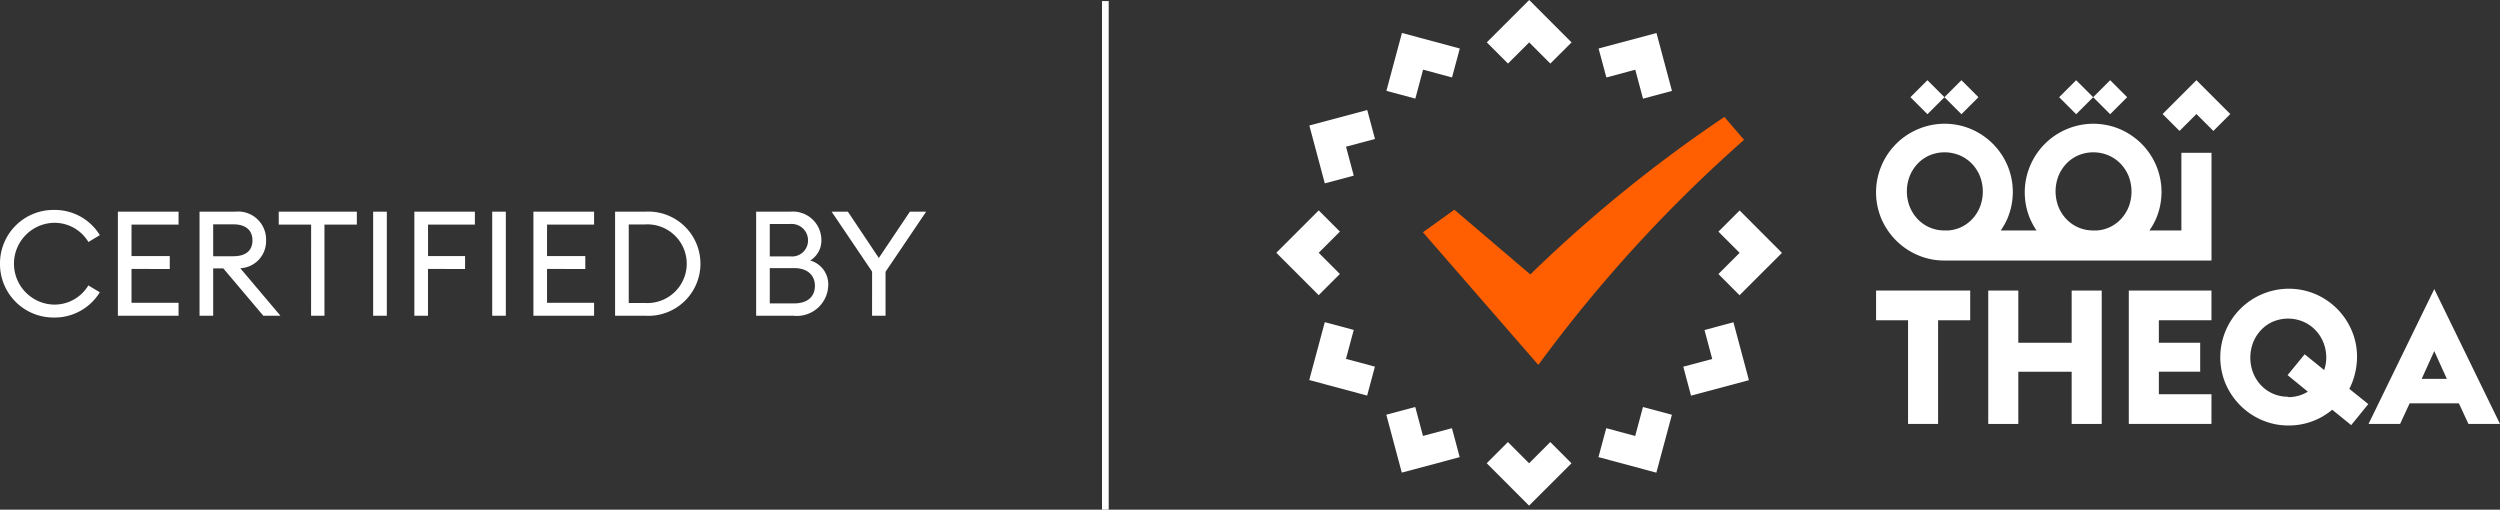<svg xmlns="http://www.w3.org/2000/svg" width="186.79" height="38.081" viewBox="0 0 186.79 38.081"><rect x="0" y="0" width="186.79" height="38.081" fill="#333333" stroke="none"/><g id="Group_6190" data-name="Group 6190" transform="translate(-33.54 -29.306)"><g id="Group_6189" data-name="Group 6189" transform="translate(-5 7.306)"><path id="Path_1451" data-name="Path 1451" d="M334.054,36.177h0l-1.264-1.264-1.264,1.264-1.264,1.264,1.264,1.264,1.264-1.264,1.264,1.264,1.264-1.264Z" transform="translate(-130.141 -6.922)" fill="#fff"></path><g id="Group_5155" data-name="Group 5155" transform="translate(178.713 31.246)"><path id="Path_1452" data-name="Path 1452" d="M288.113,49.68a2.735,2.735,0,0,1-.9-.631,2.906,2.906,0,0,1-.59-.927,3.174,3.174,0,0,1,0-2.274,2.909,2.909,0,0,1,.59-.926,2.742,2.742,0,0,1,.9-.631,2.908,2.908,0,0,1,2.274.014,2.728,2.728,0,0,1,.9.631,2.9,2.9,0,0,1,.59.927,3.181,3.181,0,0,1,0,2.274,2.9,2.9,0,0,1-.59.926,2.728,2.728,0,0,1-.9.631,2.8,2.8,0,0,1-.867.211h-.27a2.787,2.787,0,0,1-1.137-.225m11.11,0a2.733,2.733,0,0,1-.9-.631,2.908,2.908,0,0,1-.59-.927,3.181,3.181,0,0,1,0-2.274,2.911,2.911,0,0,1,.59-.926,2.739,2.739,0,0,1,.9-.631,2.908,2.908,0,0,1,2.274.014,2.73,2.73,0,0,1,.9.631,2.9,2.9,0,0,1,.59.927,3.181,3.181,0,0,1,0,2.274,2.9,2.9,0,0,1-.59.926,2.73,2.73,0,0,1-.9.631,2.8,2.8,0,0,1-.867.211h-.27a2.788,2.788,0,0,1-1.137-.225m7.7-5.576v5.8h-2.386a5.17,5.17,0,0,0,.509-.912,5.094,5.094,0,0,0-.014-3.958,5.115,5.115,0,0,0-1.094-1.614,5.193,5.193,0,0,0-1.629-1.095,5.1,5.1,0,0,0-3.958.014,5.107,5.107,0,0,0-2.723,2.723,5.093,5.093,0,0,0-.014,3.958,5.419,5.419,0,0,0,.483.884h-2.67a5.142,5.142,0,0,0,.509-.912,5.1,5.1,0,0,0-.014-3.958,5.125,5.125,0,0,0-1.095-1.614,5.189,5.189,0,0,0-1.629-1.095,5.1,5.1,0,0,0-3.958.014,5.105,5.105,0,0,0-2.723,2.723,5.1,5.1,0,0,0-.014,3.958,5.2,5.2,0,0,0,1.1,1.628,5.122,5.122,0,0,0,1.614,1.095,4.943,4.943,0,0,0,1.979.407h19.977V44.1Z" transform="translate(-284.112 -41.932)" fill="#fff"></path></g><path id="Path_1453" data-name="Path 1453" d="M316.141,36.185l1.27,1.27,1.271-1.271-1.271-1.27-1.27,1.27-1.27-1.27-1.271,1.27,1.271,1.271Z" transform="translate(-121.209 -6.922)" fill="#fff"></path><path id="Path_1454" data-name="Path 1454" d="M292.19,36.185l1.27,1.27,1.271-1.271-1.271-1.27-1.27,1.27-1.27-1.27-1.271,1.27,1.271,1.271Z" transform="translate(-108.369 -6.922)" fill="#fff"></path><path id="Path_1455" data-name="Path 1455" d="M284.112,71.019V68.8h7.033v2.218h-2.4v7.748H286.5V71.019Z" transform="translate(-105.399 -25.091)" fill="#fff"></path><path id="Path_1456" data-name="Path 1456" d="M304.425,68.8v3.9h3.986V68.8h2.246v9.966h-2.246v-3.9h-3.986v3.9h-2.246V68.8Z" transform="translate(-115.085 -25.091)" fill="#fff"></path><path id="Path_1457" data-name="Path 1457" d="M330.993,68.8v2.218h-3.93V72.7h3.088v2.162h-3.088v1.684h3.93v2.218h-6.176V68.8Z" transform="translate(-127.222 -25.091)" fill="#fff"></path><path id="Path_1458" data-name="Path 1458" d="M368.338,73.191l-.94,2.078h1.881Zm4.913,5.446h-2.357l-.717-1.544H366.5l-.716,1.544h-2.358l4.913-10.078Z" transform="translate(-147.92 -24.96)" fill="#fff"></path><g id="Group_5156" data-name="Group 5156" transform="translate(204.434 43.57)"><path id="Path_1459" data-name="Path 1459" d="M344.628,76.6a2.77,2.77,0,0,0,1.473-.407l-1.515-1.235,1.277-1.558,1.46,1.179a4.168,4.168,0,0,0,.112-.449,2.609,2.609,0,0,0,.042-.463,3.03,3.03,0,0,0-.211-1.137,2.894,2.894,0,0,0-.59-.926,2.733,2.733,0,0,0-.9-.632,2.908,2.908,0,0,0-2.274-.014,2.733,2.733,0,0,0-.9.632,2.893,2.893,0,0,0-.589.926,3.168,3.168,0,0,0,0,2.274,2.893,2.893,0,0,0,.589.926,2.732,2.732,0,0,0,.9.631,2.788,2.788,0,0,0,1.137.225Zm3.243.983a5.02,5.02,0,0,1-1.488.842,5.089,5.089,0,0,1-1.74.295,4.943,4.943,0,0,1-1.979-.407,5.129,5.129,0,0,1-1.614-1.095,5.2,5.2,0,0,1-1.1-1.629,5.1,5.1,0,0,1,.014-3.958,5.106,5.106,0,0,1,2.723-2.723,5.1,5.1,0,0,1,3.958-.014,5.2,5.2,0,0,1,1.629,1.095,5.128,5.128,0,0,1,1.094,1.614,4.933,4.933,0,0,1,.407,1.979,5.392,5.392,0,0,1-.154,1.264,5.037,5.037,0,0,1-.421,1.137l1.417,1.137-1.278,1.572-1.418-1.15Z" transform="translate(-339.561 -68.499)" fill="#fff"></path></g><path id="Path_1460" data-name="Path 1460" d="M242.159,30.06l.578,2.163,2.163-.578-1.156-4.326-4.326,1.156L240,30.638Z" transform="translate(-81.438 -2.851)" fill="#fff"></path><path id="Path_1461" data-name="Path 1461" d="M260.293,62.234l3.168-3.165L260.3,55.9l-1.584,1.582,1.582,1.584-1.584,1.583Z" transform="translate(-91.782 -18.175)" fill="#fff"></path><path id="Path_1462" data-name="Path 1462" d="M254.645,74.485l.578,2.163-2.163.578.578,2.163,4.326-1.156-1.156-4.326Z" transform="translate(-88.752 -27.828)" fill="#fff"></path><path id="Path_1463" data-name="Path 1463" d="M242.144,89.72l-2.163-.581L239.4,91.3l4.325,1.162,1.162-4.325-2.162-.581Z" transform="translate(-81.429 -35.147)" fill="#fff"></path><path id="Path_1464" data-name="Path 1464" d="M224.565,94.784,222.982,93.2,221.4,94.782l3.165,3.168,3.168-3.165L226.149,93.2Z" transform="translate(-71.778 -38.171)" fill="#fff"></path><path id="Path_1465" data-name="Path 1465" d="M207.968,89.713l-.578-2.163-2.162.578,1.156,4.326,4.326-1.156-.578-2.163Z" transform="translate(-63.108 -35.142)" fill="#fff"></path><path id="Path_1466" data-name="Path 1466" d="M196.142,74.47l-2.162-.581-1.162,4.325,4.325,1.162.581-2.162-2.163-.581Z" transform="translate(-56.456 -27.819)" fill="#fff"></path><path id="Path_1467" data-name="Path 1467" d="M192.26,60.638l-1.582-1.584,1.584-1.583-1.582-1.584-3.168,3.165,3.165,3.168Z" transform="translate(-53.61 -18.167)" fill="#fff"></path><path id="Path_1468" data-name="Path 1468" d="M196.149,44.62l-.578-2.163,2.163-.578-.578-2.163-4.326,1.156,1.156,4.326Z" transform="translate(-56.462 -9.497)" fill="#fff"></path><path id="Path_1469" data-name="Path 1469" d="M207.978,30.05l2.163.581.581-2.162L206.4,27.307l-1.162,4.325,2.162.581Z" transform="translate(-63.112 -2.845)" fill="#fff"></path><path id="Path_1470" data-name="Path 1470" d="M224.579,25.166l1.582,1.584,1.584-1.582L224.581,22l-3.168,3.165,1.582,1.584Z" transform="translate(-71.785 0)" fill="#fff"></path><g id="Group_5157" data-name="Group 5157" transform="translate(144.86 30.736)"><path id="Path_1471" data-name="Path 1471" d="M229.705,80.755" transform="translate(-221.091 -62.235)" fill="#fff"></path><path id="Path_1472" data-name="Path 1472" d="M219.81,59.286a105.725,105.725,0,0,1,15.315-16.743l-1.47-1.712a103.871,103.871,0,0,0-14.5,11.767l-5.676-4.834-2.347,1.686,8.614,9.9Z" transform="translate(-211.136 -40.831)" fill="#ff5f00"></path></g></g><g id="Group_5158" data-name="Group 5158" transform="translate(33.54 44.991)"><path id="Path_1473" data-name="Path 1473" d="M37.54,64.079a3.993,3.993,0,0,1,4.019-4.018A3.95,3.95,0,0,1,45,61.944l-.854.514a2.949,2.949,0,0,0-2.584-1.434,3.056,3.056,0,0,0,0,6.11A2.949,2.949,0,0,0,44.142,65.7l.854.514A3.948,3.948,0,0,1,41.559,68.1,3.994,3.994,0,0,1,37.54,64.079Z" transform="translate(-37.54 -60.061)" fill="#fff"></path><path id="Path_1474" data-name="Path 1474" d="M47.188,60.205h4.533v.963H48.206v2.354h2.858v.963H48.206v2.529h3.515v.964H47.188Z" transform="translate(-38.38 -60.074)" fill="#fff"></path><path id="Path_1475" data-name="Path 1475" d="M53.871,60.205h2.65a2.091,2.091,0,0,1,2.321,2.145,2.022,2.022,0,0,1-1.927,2.081l3,3.548h-1.28l-2.99-3.537H54.89v3.537H53.871Zm2.53,3.329c.886,0,1.423-.394,1.423-1.183s-.537-1.2-1.423-1.2H54.89v2.387Z" transform="translate(-38.962 -60.074)" fill="#fff"></path><path id="Path_1476" data-name="Path 1476" d="M62.772,61.168h-2.42v-.963h5.836v.963H63.768v6.811h-1Z" transform="translate(-39.526 -60.074)" fill="#fff"></path><path id="Path_1477" data-name="Path 1477" d="M68.079,60.205H69.1v7.774H68.079Z" transform="translate(-40.199 -60.074)" fill="#fff"></path><path id="Path_1478" data-name="Path 1478" d="M71.451,60.205h4.522v.963h-3.5v2.354H75.24v.963H72.469v3.493H71.451Z" transform="translate(-40.492 -60.074)" fill="#fff"></path><path id="Path_1479" data-name="Path 1479" d="M77.823,60.205h1.018v7.774H77.823Z" transform="translate(-41.047 -60.074)" fill="#fff"></path><path id="Path_1480" data-name="Path 1480" d="M81.195,60.205h4.533v.963H82.213v2.354h2.858v.963H82.213v2.529h3.515v.964H81.195Z" transform="translate(-41.34 -60.074)" fill="#fff"></path><path id="Path_1481" data-name="Path 1481" d="M87.879,60.205h2.233a3.895,3.895,0,1,1,0,7.774H87.879Zm2.233,6.822a2.94,2.94,0,1,0,0-5.869H88.9v5.869Z" transform="translate(-41.922 -60.074)" fill="#fff"></path><path id="Path_1482" data-name="Path 1482" d="M99.423,60.205h2.551a2.129,2.129,0,0,1,2.322,2.058,1.75,1.75,0,0,1-.833,1.589,1.852,1.852,0,0,1,1.348,1.861,2.348,2.348,0,0,1-2.606,2.266H99.423Zm2.551,3.34a1.191,1.191,0,0,0,1.325-1.205,1.222,1.222,0,0,0-1.325-1.215h-1.533v2.42Zm.274,3.514c1.051,0,1.566-.536,1.566-1.313,0-.756-.515-1.325-1.555-1.325h-1.818v2.637Z" transform="translate(-42.927 -60.074)" fill="#fff"></path><path id="Path_1483" data-name="Path 1483" d="M108.625,64.683,105.6,60.205h1.215l2.311,3.459,2.322-3.459h1.215l-3.034,4.489v3.285h-1.007Z" transform="translate(-43.465 -60.074)" fill="#fff"></path></g><line id="Line_932" data-name="Line 932" y2="38" transform="translate(116.127 29.387)" fill="none" stroke="#fff" stroke-width="0.5"></line></g></svg>